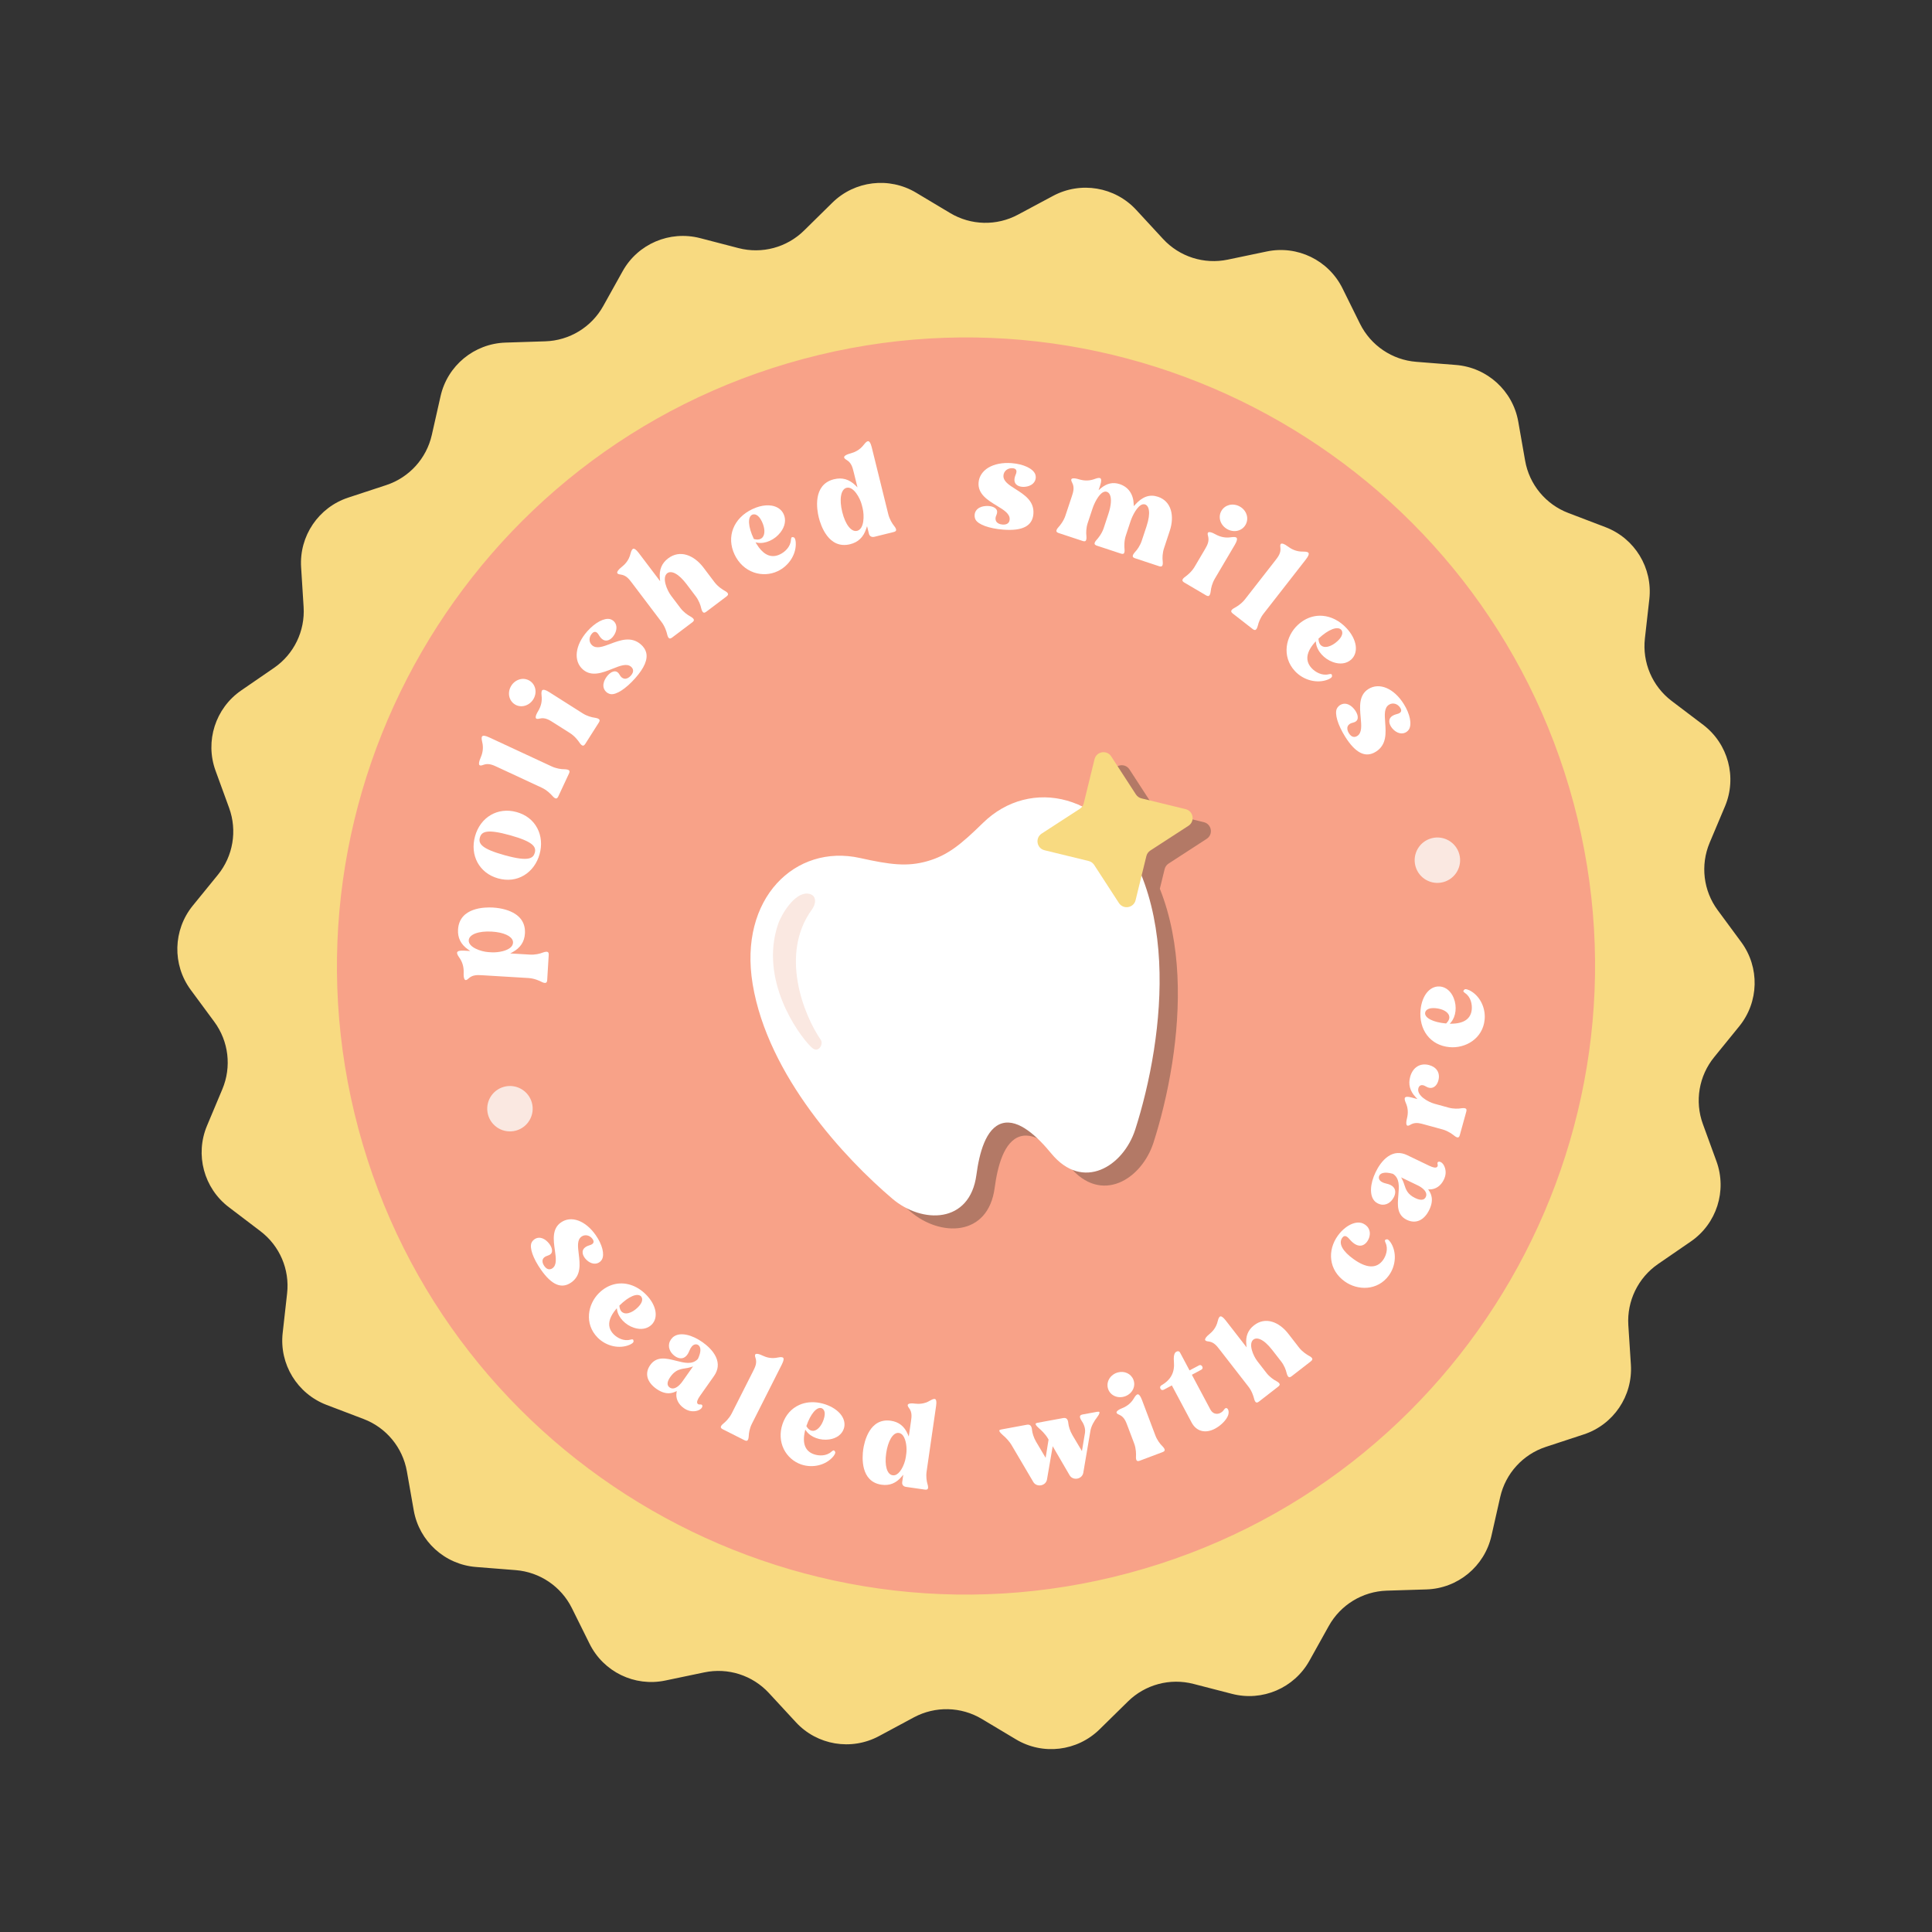 <svg xmlns="http://www.w3.org/2000/svg" width="100%" height="100%" viewBox="0 0 240 240" fill="none">
  <rect x="0" y="0" width="240" height="240" fill="#333333" stroke="none"/>
  <g clip-path="url(#clip0_14472_1735)">
    <path d="M197.012 99.366C208.398 141.858 183.146 185.549 140.614 196.945C98.082 208.342 54.376 183.128 42.99 140.636C31.604 98.144 56.848 54.455 99.38 43.059C141.912 31.663 185.626 56.873 197.012 99.366Z" fill="#F8A288"></path>
    <path d="M68.068 118.278C67.961 118.199 67.743 118.217 67.439 118.327C67.075 118.477 66.456 118.624 65.825 118.584L63.381 118.439L63.682 118.275C64.647 117.746 65.146 116.991 65.209 115.963C65.229 115.624 65.2 115.307 65.122 115.017C64.961 114.414 64.589 113.919 64.009 113.539C63.327 113.088 62.343 112.805 61.236 112.739C60.26 112.68 57.069 112.704 56.9 115.464C56.837 116.501 57.242 117.311 58.136 117.941L58.419 118.138L57.652 118.094C57.049 118.057 56.858 118.169 56.803 118.267C56.735 118.391 56.813 118.616 57.032 118.92C57.443 119.485 57.622 120.095 57.598 120.838C57.566 121.574 57.743 121.714 57.799 121.737C57.893 121.779 58.039 121.711 58.202 121.55C58.406 121.363 58.623 121.255 58.846 121.195C59.187 121.104 59.542 121.126 59.891 121.147L65.649 121.494C66.383 121.539 67.036 121.848 67.219 121.943C67.503 122.094 67.714 122.141 67.832 122.074C67.918 122.028 67.966 121.912 67.976 121.731L68.164 118.629C68.175 118.452 68.142 118.335 68.068 118.278ZM61.103 118.302L60.679 118.276C59.772 118.222 58.175 117.683 58.228 116.804C58.273 116.071 59.456 115.628 61.101 115.728C62.545 115.816 63.541 116.27 63.707 116.888C63.727 116.963 63.734 117.04 63.73 117.118C63.698 117.652 63.125 117.979 62.479 118.152C61.995 118.281 61.472 118.322 61.103 118.302Z" fill="white"></path>
    <path d="M66.748 102.887C66.231 101.897 65.338 101.201 64.169 100.877C61.848 100.231 59.678 101.492 59.013 103.874C58.347 106.266 59.548 108.47 61.87 109.116C63.039 109.44 64.162 109.306 65.12 108.724C66.035 108.168 66.715 107.239 67.031 106.104C67.344 104.977 67.246 103.835 66.748 102.887ZM66.432 105.938C66.386 106.103 66.317 106.248 66.208 106.365C66.097 106.483 65.948 106.572 65.744 106.627C65.205 106.771 64.279 106.679 62.659 106.23C59.833 105.442 59.397 104.809 59.613 104.04C59.824 103.28 60.523 102.969 63.351 103.754C66.202 104.549 66.645 105.178 66.432 105.938Z" fill="white"></path>
    <path d="M70.719 95.736C70.652 95.628 70.446 95.566 70.126 95.558C69.733 95.564 69.104 95.473 68.53 95.206L60.758 91.594C60.218 91.345 60.003 91.375 59.916 91.448C59.842 91.508 59.777 91.679 59.895 92.143C60.117 93.014 59.891 93.694 59.704 94.131C59.501 94.584 59.447 94.923 59.56 95.041C59.634 95.116 59.801 95.11 60.019 95.022C60.074 95.001 60.129 94.984 60.183 94.969C60.764 94.814 61.256 95.042 61.734 95.263L67.3 97.851C67.964 98.16 68.46 98.689 68.596 98.844C68.801 99.086 68.977 99.206 69.105 99.187C69.199 99.174 69.285 99.085 69.362 98.918L70.678 96.097C70.752 95.935 70.767 95.814 70.719 95.736Z" fill="white"></path>
    <path d="M65.811 84.577C65.441 84.343 65.004 84.275 64.578 84.385C64.152 84.504 63.773 84.772 63.523 85.168C62.999 85.991 63.188 87.017 63.954 87.501C64.698 87.973 65.722 87.698 66.236 86.889C66.486 86.493 66.58 86.036 66.498 85.603C66.416 85.172 66.172 84.807 65.811 84.577ZM73.907 89.163C73.516 89.117 72.904 88.948 72.369 88.607L68.218 85.973C67.71 85.652 67.489 85.657 67.392 85.717C67.274 85.791 67.233 86.025 67.276 86.397C67.361 87.092 67.224 87.715 66.842 88.351C66.456 88.979 66.545 89.187 66.582 89.234C66.645 89.316 66.805 89.323 67.026 89.266C67.708 89.101 68.211 89.421 68.697 89.73L70.807 91.066C71.426 91.459 71.848 92.049 71.964 92.22C72.137 92.487 72.294 92.627 72.424 92.626C72.52 92.628 72.615 92.548 72.714 92.393L74.382 89.768C74.48 89.618 74.508 89.498 74.47 89.415C74.419 89.299 74.222 89.212 73.907 89.163Z" fill="white"></path>
    <path d="M79.618 80.06C78.42 79.005 77.039 79.523 75.821 79.983C74.893 80.333 74.093 80.635 73.553 80.16C73.136 79.79 73.127 79.166 73.529 78.709C73.669 78.55 73.806 78.48 73.943 78.495C74.108 78.511 74.259 78.649 74.415 78.925C74.693 79.393 75.03 79.616 75.39 79.571C75.921 79.505 76.365 78.907 76.517 78.382C76.619 78.032 76.594 77.701 76.444 77.426C76.308 77.181 76.075 76.993 75.806 76.914C75.073 76.721 73.924 77.329 72.949 78.428C71.425 80.154 71.203 82.101 72.407 83.163C73.482 84.112 74.858 83.566 76.07 83.083C77.035 82.698 77.871 82.366 78.403 82.836C78.597 83.007 78.852 83.378 78.37 83.924C78.124 84.202 77.845 84.34 77.585 84.31C77.415 84.293 77.171 84.189 76.967 83.816C76.802 83.518 76.584 83.378 76.322 83.401C76.275 83.404 76.23 83.412 76.186 83.424C75.702 83.553 75.226 84.14 75.04 84.665C74.905 85.053 74.929 85.414 75.107 85.706C75.306 86.038 75.635 86.195 75.858 86.228C76.553 86.335 77.756 85.555 78.918 84.239C80.048 82.961 80.496 81.906 80.264 81.042C80.168 80.683 79.952 80.356 79.618 80.06Z" fill="white"></path>
    <path d="M90 73.375C89.819 73.272 89.196 72.901 88.753 72.314L87.38 70.498C86.797 69.728 86.073 69.177 85.334 68.944C84.513 68.684 83.704 68.829 82.998 69.363C82.204 69.963 81.868 70.778 81.97 71.855L82.004 72.199L79.347 68.69C78.988 68.216 78.784 68.143 78.675 68.165L78.664 68.168C78.572 68.193 78.438 68.319 78.327 68.77C78.117 69.644 77.598 70.138 77.226 70.434C76.835 70.739 76.629 71.015 76.673 71.172C76.703 71.275 76.853 71.347 77.087 71.37C77.781 71.454 78.141 71.93 78.49 72.391L82.187 77.277C82.63 77.861 82.82 78.56 82.867 78.762C82.934 79.073 83.034 79.26 83.154 79.304C83.244 79.336 83.362 79.298 83.508 79.187L85.993 77.311C86.135 77.203 86.205 77.101 86.199 77.011C86.19 76.885 86.039 76.734 85.76 76.576C85.409 76.395 84.897 76.024 84.514 75.518L83.376 74.014C82.828 73.29 82.198 71.731 82.893 71.204C83.145 71.015 83.508 71.033 83.915 71.257C84.341 71.49 84.816 71.944 85.29 72.569L86.426 74.073C86.808 74.579 87.028 75.173 87.107 75.562C87.182 75.869 87.285 76.058 87.404 76.1C87.492 76.13 87.607 76.09 87.749 75.982L90.232 74.108C90.38 73.996 90.449 73.892 90.442 73.799C90.433 73.671 90.278 73.523 90 73.375Z" fill="white"></path>
    <path d="M98.504 66.731C98.411 66.71 98.377 66.726 98.361 66.74C98.321 66.768 98.272 66.847 98.254 67.068C98.197 67.946 97.484 68.585 96.892 68.865C96.758 68.928 96.625 68.98 96.495 69.015C95.56 69.265 94.713 68.776 93.972 67.562L93.857 67.376L94.073 67.416C95.056 67.591 96.246 67.061 96.962 66.123C97.535 65.377 97.672 64.548 97.341 63.85C97.077 63.295 96.552 62.927 95.858 62.811C95.398 62.736 94.879 62.773 94.342 62.917C94.05 62.996 93.752 63.105 93.457 63.247C91.11 64.36 90.204 66.682 91.254 68.894C91.758 69.96 92.607 70.746 93.642 71.108C94.609 71.446 95.692 71.39 96.612 70.952C98.043 70.273 98.961 68.788 98.847 67.337C98.787 66.79 98.639 66.737 98.504 66.731ZM93.648 66.957L93.628 66.915C92.929 65.443 92.852 64.22 93.439 63.941C93.455 63.932 93.484 63.922 93.52 63.913C93.722 63.858 94.203 63.855 94.65 64.797C95.025 65.586 95.057 66.35 94.733 66.741C94.651 66.839 94.527 66.94 94.342 66.99C94.178 67.034 93.965 67.039 93.694 66.968L93.648 66.957Z" fill="white"></path>
    <path d="M111.071 65.33C110.817 65.024 110.495 64.477 110.342 63.865L108.289 55.556C108.146 54.979 107.987 54.831 107.877 54.808C107.782 54.789 107.608 54.846 107.32 55.228C106.782 55.946 106.11 56.198 105.653 56.325L105.634 56.331C104.967 56.509 104.871 56.706 104.859 56.781C104.847 56.886 104.956 57.014 105.158 57.131C105.762 57.481 105.905 58.06 106.042 58.62L106.519 60.542L106.271 60.298C105.491 59.534 104.619 59.283 103.608 59.533C103.587 59.537 103.564 59.543 103.54 59.549C100.932 60.248 101.478 63.346 101.711 64.283C101.945 65.232 102.919 68.269 105.604 67.605C106.607 67.359 107.259 66.73 107.602 65.687L107.709 65.361L107.939 66.288C107.977 66.447 108.061 66.569 108.181 66.638C108.301 66.707 108.45 66.724 108.615 66.684L110.996 66.095C111.175 66.054 111.28 65.983 111.31 65.894C111.352 65.773 111.268 65.577 111.071 65.33ZM107.162 63.147C107.367 63.977 107.38 65.699 106.488 65.938L106.473 65.942C105.758 66.118 105.018 65.181 104.629 63.612C104.234 62.021 104.451 60.787 105.154 60.599L105.167 60.596C106.023 60.384 106.843 61.854 107.06 62.737L107.162 63.147Z" fill="white"></path>
    <path d="M128.599 58.906C128.316 58.2 127.14 57.648 125.675 57.533C124.558 57.445 123.531 57.644 122.785 58.089C122.057 58.528 121.622 59.187 121.562 59.946C121.449 61.373 122.712 62.143 123.827 62.82C124.714 63.361 125.479 63.828 125.423 64.536C125.409 64.727 125.341 64.878 125.221 64.987C125.068 65.129 124.838 65.186 124.533 65.162C124.163 65.133 123.887 64.995 123.754 64.769C123.667 64.622 123.601 64.367 123.779 63.979C123.917 63.667 123.897 63.411 123.723 63.215C123.371 62.818 122.522 62.773 121.939 62.952C121.551 63.076 121.276 63.312 121.147 63.63C121.004 63.988 121.075 64.345 121.181 64.542C121.515 65.162 122.861 65.653 124.61 65.793C127.023 65.982 128.255 65.343 128.372 63.839C128.499 62.248 127.254 61.458 126.154 60.761C125.317 60.229 124.595 59.771 124.653 59.055C124.673 58.791 124.801 58.554 125.013 58.386C125.225 58.219 125.504 58.14 125.799 58.165C126.011 58.182 126.148 58.247 126.219 58.367C126.304 58.509 126.284 58.711 126.156 59.001C125.95 59.503 125.973 59.907 126.227 60.167C126.598 60.548 127.341 60.547 127.853 60.353C128.196 60.225 128.445 60.005 128.574 59.719C128.691 59.464 128.699 59.167 128.599 58.906Z" fill="white"></path>
    <path d="M143.839 61.708C142.822 61.372 141.921 61.686 141.006 62.697L140.844 62.875L140.834 62.635C140.788 61.381 140.171 60.497 139.092 60.14C138.254 59.864 137.484 60.037 136.736 60.669L136.469 60.896L136.669 60.295C136.857 59.725 136.799 59.51 136.718 59.433C136.615 59.335 136.378 59.353 136.029 59.487C135.374 59.737 134.739 59.756 134.028 59.541C133.322 59.323 133.142 59.459 133.105 59.507C133.041 59.585 133.07 59.746 133.182 59.944C133.508 60.563 133.321 61.129 133.141 61.675L132.352 64.049C132.124 64.746 131.654 65.299 131.515 65.454C131.298 65.685 131.202 65.873 131.233 65.998C131.255 66.091 131.357 66.165 131.53 66.222L134.485 67.199C134.656 67.254 134.777 67.253 134.851 67.198C134.948 67.118 134.987 66.907 134.958 66.588C134.907 66.198 134.922 65.564 135.122 64.965L135.716 63.175C135.932 62.516 136.464 61.431 137.037 61.145C137.198 61.064 137.353 61.047 137.499 61.096C137.648 61.146 137.773 61.261 137.86 61.431C138.1 61.908 138.038 62.78 137.692 63.828L137.101 65.617C136.872 66.309 136.401 66.866 136.262 67.02C136.043 67.254 135.942 67.444 135.975 67.566C135.997 67.656 136.098 67.731 136.277 67.791L139.218 68.762C139.395 68.82 139.522 68.82 139.594 68.763C139.692 68.682 139.724 68.473 139.688 68.154C139.668 67.945 139.624 67.223 139.854 66.526L140.445 64.737C140.67 64.062 141.278 62.831 141.928 62.657C142.034 62.629 142.139 62.627 142.246 62.664C142.696 62.812 143.012 63.614 142.424 65.389L141.83 67.179C141.631 67.782 141.265 68.301 140.989 68.585C140.78 68.821 140.684 69.011 140.718 69.135C140.741 69.224 140.837 69.297 141.008 69.352L143.964 70.329C144.137 70.386 144.263 70.386 144.337 70.326C144.437 70.245 144.469 70.035 144.435 69.723C144.384 69.331 144.401 68.695 144.601 68.095L145.315 65.932C145.619 65.02 145.663 64.109 145.445 63.368C145.202 62.548 144.647 61.974 143.839 61.708Z" fill="white"></path>
    <path d="M153.631 66.828C153.553 66.712 153.317 66.68 152.946 66.737C152.253 66.844 151.629 66.727 150.979 66.37C150.489 66.091 150.255 66.082 150.149 66.11C150.116 66.119 150.097 66.131 150.085 66.139C150.005 66.203 149.999 66.364 150.069 66.582C150.254 67.258 149.952 67.771 149.661 68.268L148.392 70.422C148.018 71.053 147.443 71.493 147.275 71.615C147.015 71.795 146.881 71.959 146.883 72.087C146.889 72.183 146.971 72.278 147.128 72.371L149.808 73.948C149.963 74.039 150.083 74.066 150.164 74.024C150.28 73.968 150.36 73.769 150.399 73.452C150.433 73.057 150.583 72.441 150.904 71.897L153.402 67.662C153.707 67.144 153.695 66.922 153.631 66.828ZM154.052 62.945C153.607 62.683 153.111 62.623 152.675 62.739C152.288 62.843 151.948 63.087 151.733 63.454C151.277 64.225 151.579 65.218 152.42 65.713C153.254 66.204 154.264 65.983 154.717 65.21C155.176 64.43 154.885 63.436 154.052 62.945Z" fill="white"></path>
    <path d="M162.561 68.702C162.518 68.614 162.364 68.513 161.886 68.522C160.988 68.544 160.375 68.173 159.99 67.89C159.498 67.518 159.265 67.508 159.173 67.533C159.156 67.537 159.144 67.543 159.134 67.548C159.045 67.603 159.015 67.767 159.052 68C159.149 68.69 158.781 69.16 158.428 69.615L154.655 74.451C154.207 75.026 153.577 75.393 153.394 75.492C153.111 75.638 152.956 75.783 152.945 75.91C152.936 76.004 153.005 76.11 153.15 76.222L155.604 78.134C155.746 78.243 155.86 78.282 155.947 78.254C156.067 78.213 156.172 78.027 156.254 77.717C156.338 77.332 156.567 76.741 156.957 76.242L162.226 69.487C162.592 69.018 162.611 68.801 162.561 68.702Z" fill="white"></path>
    <path d="M167.274 78.037C166.434 77.131 165.377 76.585 164.3 76.498C163.86 76.463 163.429 76.501 163.01 76.614C162.368 76.786 161.763 77.128 161.218 77.634C159.72 79.025 159.174 81.547 160.86 83.364C161.937 84.524 163.632 84.952 164.984 84.408C165.487 84.185 165.493 84.028 165.46 83.897C165.453 83.802 165.427 83.775 165.408 83.763C165.371 83.734 165.279 83.711 165.063 83.76C164.208 83.969 163.382 83.481 162.936 83.001C162.695 82.742 162.535 82.465 162.457 82.172C162.269 81.473 162.553 80.687 163.305 79.826L163.45 79.66L163.477 79.879C163.603 80.87 164.467 81.841 165.576 82.244C166.46 82.566 167.294 82.446 167.862 81.922C168.313 81.502 168.507 80.889 168.409 80.195C168.308 79.481 167.904 78.715 167.274 78.037ZM166.15 79.64C165.778 79.985 165.378 80.218 165.016 80.315C164.756 80.385 164.516 80.384 164.317 80.305C164.094 80.213 163.82 79.981 163.79 79.38L163.787 79.336L163.821 79.304C164.419 78.75 165.001 78.355 165.506 78.163C166.001 77.975 166.391 77.999 166.603 78.228C166.686 78.318 167.053 78.803 166.15 79.64Z" fill="white"></path>
    <path d="M174.383 87.453C173.159 85.504 171.356 84.739 169.99 85.591C168.775 86.35 168.91 87.822 169.028 89.12C169.123 90.155 169.202 91.049 168.6 91.426C168.434 91.529 168.261 91.567 168.098 91.529C167.901 91.485 167.723 91.335 167.566 91.086C167.369 90.772 167.317 90.466 167.417 90.225C167.485 90.067 167.651 89.863 168.069 89.773C168.4 89.696 168.597 89.53 168.652 89.272C168.758 88.753 168.293 88.044 167.801 87.685C167.466 87.448 167.115 87.366 166.782 87.453L166.776 87.455C166.406 87.554 166.165 87.824 166.07 88.025C165.769 88.662 166.176 90.035 167.106 91.522C167.418 92.02 167.729 92.432 168.041 92.763C168.352 93.092 168.663 93.337 168.972 93.496C169.62 93.829 170.257 93.791 170.918 93.378C172.273 92.53 172.165 91.059 172.072 89.761C171.999 88.774 171.938 87.921 172.548 87.539C173.021 87.244 173.621 87.412 173.946 87.928C174.058 88.108 174.089 88.257 174.035 88.386C173.972 88.538 173.797 88.642 173.488 88.716C172.961 88.854 172.648 89.107 172.591 89.467C172.506 89.992 172.95 90.59 173.41 90.883C173.72 91.081 174.048 91.151 174.356 91.082C174.629 91.023 174.869 90.85 175.021 90.618C175.415 89.969 175.16 88.698 174.383 87.453Z" fill="white"></path>
    <path d="M74.008 153.44C72.738 151.618 70.96 150.966 69.685 151.855C68.551 152.646 68.752 154.058 68.927 155.304C69.068 156.298 69.187 157.156 68.625 157.548C68.46 157.664 68.029 157.867 67.612 157.269C67.405 156.976 67.34 156.684 67.428 156.447C67.483 156.293 67.638 156.096 68.033 155.981C68.35 155.891 68.532 155.721 68.57 155.47C68.649 154.964 68.168 154.303 67.675 153.98C67.343 153.765 66.998 153.706 66.681 153.804C66.326 153.918 66.104 154.191 66.022 154.389C65.762 155.019 66.22 156.322 67.189 157.711C68.525 159.626 69.755 160.151 70.952 159.318C72.218 158.437 72.044 157.023 71.893 155.778C71.776 154.829 71.676 154.009 72.244 153.611C72.443 153.472 72.686 153.421 72.928 153.464C73.198 153.511 73.44 153.674 73.612 153.921C73.728 154.088 73.763 154.232 73.719 154.356C73.665 154.508 73.503 154.617 73.207 154.7C72.705 154.853 72.418 155.119 72.378 155.467C72.321 155.978 72.778 156.532 73.236 156.794C73.542 156.969 73.856 157.022 74.149 156.944L74.159 156.941C74.417 156.867 74.641 156.695 74.775 156.461C75.127 155.817 74.818 154.602 74.008 153.44Z" fill="white"></path>
    <path d="M80.263 160.829C79.07 159.623 77.582 159.193 76.223 159.557C75.575 159.731 74.956 160.086 74.412 160.624C73.007 162.009 72.558 164.459 74.238 166.158C75.312 167.246 76.96 167.609 78.244 167.042C78.724 166.812 78.726 166.66 78.691 166.537C78.68 166.445 78.655 166.42 78.636 166.407C78.599 166.381 78.511 166.362 78.302 166.418L78.29 166.421C77.478 166.639 76.673 166.194 76.229 165.748C75.975 165.489 75.808 165.21 75.728 164.913C75.552 164.256 75.807 163.507 76.49 162.673L76.622 162.512L76.655 162.719C76.809 163.671 77.671 164.584 78.754 164.939C79.616 165.221 80.416 165.083 80.947 164.558C81.828 163.689 81.54 162.119 80.263 160.829ZM79.228 162.41C78.863 162.77 78.466 163.013 78.108 163.109C77.877 163.171 77.661 163.173 77.481 163.106C77.263 163.025 76.992 162.807 76.944 162.229L76.941 162.185L76.973 162.154C77.533 161.603 78.082 161.204 78.563 161.005C79.034 160.809 79.411 160.818 79.624 161.034C79.653 161.064 79.718 161.141 79.752 161.267C79.813 161.494 79.771 161.875 79.228 162.41Z" fill="white"></path>
    <path d="M88.938 168.575C88.561 167.755 87.813 167.113 87.253 166.72C85.927 165.787 84.562 165.497 83.777 165.982C83.463 166.172 83.214 166.516 83.129 166.879C83.048 167.232 83.115 167.595 83.326 167.928C83.602 168.352 84.145 168.785 84.682 168.729C85.082 168.689 85.411 168.369 85.63 167.808C85.809 167.364 86.031 167.099 86.292 167.023C86.449 166.969 86.614 167.002 86.747 167.094C87.109 167.351 87.092 167.971 86.704 168.793L86.688 168.818C86.006 169.555 85.016 169.304 83.968 169.035C82.795 168.737 81.58 168.427 80.77 169.577C80.42 170.072 80.308 170.604 80.443 171.117C80.58 171.63 80.961 172.118 81.542 172.528C82.245 173.022 82.906 173.181 83.547 173.009C83.667 172.977 83.786 172.931 83.906 172.876L84.07 172.799L84.042 172.978C83.916 173.721 84.245 174.428 84.943 174.919C85.409 175.246 85.886 175.369 86.402 175.291C87.033 175.188 87.278 174.84 87.25 174.627C87.235 174.512 87.138 174.452 86.991 174.467C86.767 174.498 86.673 174.401 86.637 174.343C86.529 174.167 86.635 173.857 86.962 173.393L88.694 170.938C89.228 170.18 89.311 169.385 88.938 168.575ZM84.763 171.624C84.648 171.792 84.241 172.325 83.768 172.452C83.742 172.459 83.719 172.463 83.693 172.467C83.508 172.501 83.338 172.463 83.188 172.357C83.021 172.24 82.933 172.081 82.929 171.888C82.925 171.653 83.038 171.377 83.275 171.041C83.704 170.432 84.139 170.201 84.568 170.086C84.753 170.037 84.937 170.01 85.121 169.981C85.351 169.946 85.587 169.91 85.819 169.832L86.095 169.738L84.763 171.624Z" fill="white"></path>
    <path d="M97.302 168.679C97.244 168.607 97.081 168.538 96.629 168.636C95.781 168.825 95.131 168.587 94.717 168.392C94.36 168.219 94.075 168.147 93.921 168.188C93.89 168.197 93.863 168.208 93.844 168.227C93.767 168.295 93.77 168.456 93.847 168.67C94.068 169.307 93.81 169.82 93.56 170.317L90.89 175.596C90.566 176.232 90.043 176.692 89.891 176.816C89.649 177.007 89.529 177.173 89.542 177.297C89.55 177.388 89.637 177.475 89.795 177.554L92.475 178.906C92.629 178.984 92.746 179 92.823 178.957C92.93 178.894 92.995 178.699 93.012 178.393C93.019 178.015 93.126 177.411 93.403 176.864L97.13 169.486C97.389 168.973 97.368 168.765 97.302 168.679Z" fill="white"></path>
    <path d="M104.49 175.77C104.077 175.211 103.382 174.747 102.534 174.46C101.614 174.148 100.68 174.103 99.851 174.325C99.662 174.376 99.478 174.441 99.303 174.52C98.313 174.956 97.589 175.778 97.207 176.896C96.843 177.976 96.903 179.091 97.375 180.037C97.819 180.92 98.607 181.608 99.537 181.924C100.986 182.414 102.622 182 103.518 180.918C103.844 180.495 103.776 180.36 103.688 180.266C103.638 180.188 103.603 180.177 103.582 180.173C103.536 180.168 103.449 180.189 103.288 180.331C102.659 180.9 101.734 180.864 101.134 180.663C100.028 180.29 99.642 179.326 99.988 177.8L100.034 177.594L100.157 177.764C100.721 178.548 101.9 178.977 103.028 178.81C103.926 178.673 104.58 178.194 104.819 177.486C105.011 176.925 104.893 176.315 104.49 175.77ZM102.317 176.336C102.068 177.072 101.631 177.596 101.181 177.717C101.143 177.727 101.105 177.735 101.068 177.741C100.835 177.765 100.496 177.693 100.194 177.198L100.171 177.161L100.184 177.119C100.692 175.63 101.459 174.73 102.053 174.929C102.13 174.956 102.271 175.026 102.364 175.215C102.496 175.479 102.479 175.856 102.317 176.336Z" fill="white"></path>
    <path d="M116.192 173.812C116.113 173.759 115.938 173.747 115.542 173.984C114.796 174.434 114.106 174.414 113.65 174.363C112.972 174.274 112.813 174.418 112.776 174.482C112.725 174.572 112.774 174.721 112.916 174.904C113.327 175.436 113.246 176.002 113.166 176.553L112.891 178.447L112.759 178.14C112.34 177.173 111.652 176.632 110.658 176.489C108.013 176.11 107.368 179.121 107.232 180.053C107.099 180.986 106.866 184.057 109.509 184.437C110.494 184.579 111.307 184.255 111.994 183.445L112.208 183.193L112.076 184.105C112.053 184.262 112.083 184.401 112.166 184.507C112.248 184.613 112.377 184.68 112.537 184.705L114.879 185.041C115.055 185.066 115.173 185.044 115.233 184.975C115.314 184.882 115.311 184.678 115.224 184.384C115.11 184.02 115.018 183.416 115.106 182.809L116.288 174.631C116.37 174.062 116.28 173.872 116.192 173.812ZM112.579 180.607L112.521 181.013C112.451 181.507 112.245 182.078 111.986 182.507C111.736 182.919 111.461 183.171 111.177 183.247C111.082 183.272 110.986 183.278 110.888 183.263C110.187 183.163 109.863 182.056 110.087 180.509C110.192 179.783 110.399 179.133 110.665 178.681C110.959 178.188 111.305 177.955 111.664 178.005C111.863 178.035 112.035 178.147 112.179 178.34C112.562 178.851 112.684 179.895 112.579 180.607Z" fill="white"></path>
    <path d="M136.571 175.415C136.542 175.365 136.433 175.353 136.282 175.38L134.488 175.71C134.316 175.743 134.211 175.805 134.172 175.894C134.118 176.021 134.187 176.235 134.369 176.51C134.524 176.73 134.876 177.318 134.783 177.981L134.402 180.261L133.22 178.273C132.9 177.728 132.747 177.154 132.71 176.799C132.688 176.515 132.612 176.323 132.485 176.227C132.382 176.146 132.241 176.125 132.054 176.16L128.889 176.742C128.749 176.768 128.664 176.811 128.65 176.867C128.635 176.914 128.65 177.063 129.059 177.419C129.236 177.566 129.854 178.105 130.217 178.762L130.256 178.833L129.893 181.095L128.71 179.103C128.391 178.56 128.237 177.986 128.2 177.629C128.178 177.345 128.102 177.153 127.974 177.057C127.872 176.978 127.731 176.955 127.544 176.99L124.379 177.574C124.24 177.6 124.155 177.643 124.14 177.697C124.125 177.744 124.14 177.893 124.549 178.249C124.917 178.554 125.418 179.068 125.707 179.592L128.354 184.086C128.542 184.417 128.92 184.581 129.315 184.509C129.713 184.439 130.005 184.146 130.063 183.773L130.77 179.657L132.866 183.254C133.051 183.585 133.429 183.749 133.825 183.677C134.222 183.604 134.514 183.314 134.572 182.941L135.446 177.796C135.534 177.175 135.935 176.491 136.282 176.061C136.644 175.587 136.587 175.441 136.571 175.415Z" fill="white"></path>
    <path d="M140.803 171.412C140.515 170.649 139.691 170.266 138.871 170.486C138.812 170.501 138.754 170.519 138.694 170.542C138.271 170.703 137.93 171.004 137.737 171.389C137.547 171.773 137.524 172.2 137.673 172.593C137.819 172.98 138.116 173.281 138.513 173.442C138.913 173.603 139.366 173.603 139.789 173.443C140.664 173.114 141.11 172.221 140.803 171.412ZM144.391 179.645C144.119 179.385 143.745 178.899 143.528 178.327L141.852 173.886C141.645 173.342 141.472 173.217 141.363 173.208C141.343 173.207 141.323 173.207 141.302 173.213C141.18 173.246 141.034 173.402 140.88 173.666C140.539 174.255 140.073 174.653 139.411 174.925C138.748 175.186 138.697 175.398 138.697 175.456C138.696 175.556 138.814 175.657 139.02 175.737C139.64 176.006 139.845 176.543 140.04 177.063L140.893 179.321C141.142 179.982 141.129 180.681 141.118 180.883C141.096 181.188 141.136 181.389 141.237 181.461C141.31 181.516 141.431 181.513 141.597 181.45L144.408 180.391C144.57 180.329 144.662 180.253 144.68 180.167C144.709 180.047 144.608 179.866 144.391 179.645Z" fill="white"></path>
    <path d="M152.401 174.931C152.291 174.882 152.168 174.942 152.066 175.1C151.902 175.362 151.54 175.644 151.132 175.629C150.905 175.622 150.582 175.52 150.34 175.064L148.058 170.779L149.226 170.155C149.307 170.113 149.36 170.051 149.381 169.978C149.403 169.907 149.391 169.829 149.349 169.75C149.304 169.663 149.239 169.606 149.165 169.583C149.094 169.562 149.015 169.572 148.939 169.615L147.769 170.237L146.584 168.011C146.494 167.844 146.333 167.806 146.137 167.91C146.038 167.962 145.739 168.123 145.827 169.142C145.946 170.484 145.461 171.4 144.252 172.107C144.11 172.208 144.073 172.356 144.158 172.513C144.244 172.675 144.403 172.722 144.563 172.637L145.571 172.101L148.025 176.707C148.619 177.821 149.735 178.114 150.94 177.471C151.698 177.068 152.386 176.354 152.573 175.775C152.7 175.362 152.583 175.018 152.401 174.931Z" fill="white"></path>
    <path d="M162.593 168.414C162.417 168.319 161.81 167.966 161.376 167.406L160.029 165.67C159.458 164.935 158.75 164.411 158.036 164.197C157.241 163.955 156.463 164.105 155.787 164.631C155.027 165.217 154.713 166.006 154.824 167.044L154.862 167.377L152.256 164.023C151.903 163.57 151.704 163.502 151.6 163.525L151.593 163.527C151.501 163.552 151.374 163.676 151.272 164.113C151.079 164.957 150.584 165.441 150.23 165.735C149.855 166.033 149.661 166.302 149.705 166.452C149.734 166.55 149.881 166.619 150.109 166.639C150.78 166.711 151.132 167.164 151.473 167.605L155.101 172.275C155.534 172.832 155.726 173.506 155.774 173.701C155.845 173.999 155.942 174.178 156.059 174.219C156.144 174.25 156.26 174.21 156.4 174.103L158.774 172.259C158.91 172.155 158.974 172.057 158.969 171.968C158.959 171.847 158.81 171.705 158.538 171.557C158.199 171.386 157.699 171.032 157.324 170.551L156.208 169.113C155.909 168.727 155.64 168.188 155.51 167.703C155.343 167.086 155.41 166.638 155.706 166.407C156.108 166.097 156.93 166.271 158.038 167.695L159.153 169.13C159.529 169.617 159.747 170.187 159.827 170.56C159.904 170.855 160.004 171.035 160.121 171.076C160.205 171.103 160.316 171.064 160.453 170.96L162.825 169.12C162.965 169.01 163.032 168.909 163.024 168.818C163.013 168.693 162.863 168.555 162.593 168.414Z" fill="white"></path>
    <path d="M172.744 154.332C172.437 153.899 172.29 153.922 172.174 153.978C172.084 154.004 172.062 154.033 172.054 154.053C172.034 154.094 172.029 154.186 172.117 154.381C172.476 155.149 172.171 156.022 171.799 156.536C171.398 157.091 170.869 157.353 170.224 157.312C169.621 157.275 168.917 156.968 168.131 156.401C167.458 155.917 166.993 155.445 166.747 154.995C166.494 154.531 166.491 154.107 166.735 153.766C166.817 153.652 166.903 153.584 166.995 153.559C167.019 153.553 167.041 153.551 167.065 153.549C167.236 153.542 167.411 153.664 167.669 153.969C168.187 154.571 168.702 154.829 169.164 154.719C169.669 154.6 170.008 154.067 170.123 153.595C170.217 153.212 170.166 152.847 169.976 152.542C169.779 152.227 169.43 151.983 169.066 151.905C168.812 151.847 168.529 151.862 168.239 151.94C167.534 152.128 166.774 152.69 166.197 153.489C165.532 154.408 165.241 155.475 165.372 156.494C165.51 157.566 166.088 158.494 167.041 159.18C168.644 160.334 171.136 160.369 172.537 158.431C173.431 157.191 173.517 155.506 172.744 154.332Z" fill="white"></path>
    <path d="M179.487 145.045C179.284 144.439 178.902 144.26 178.694 144.318C178.584 144.352 178.54 144.456 178.578 144.599C178.645 144.815 178.566 144.924 178.513 144.97C178.357 145.104 178.034 145.049 177.521 144.803L174.814 143.502C173.978 143.097 173.179 143.147 172.441 143.647C171.695 144.153 171.181 144.995 170.884 145.613C170.18 147.072 170.118 148.465 170.724 149.163C170.965 149.441 171.344 149.628 171.716 149.652C172.078 149.674 172.423 149.548 172.719 149.287C173.091 148.944 173.429 148.337 173.287 147.817C173.182 147.43 172.814 147.16 172.223 147.034C171.756 146.932 171.459 146.757 171.341 146.511C171.268 146.364 171.269 146.197 171.337 146.05C171.418 145.887 171.568 145.775 171.78 145.718C172.081 145.637 172.506 145.667 173.024 145.815L173.049 145.826C173.887 146.379 173.801 147.395 173.708 148.47C173.604 149.678 173.496 150.925 174.762 151.535C175.31 151.798 175.856 151.823 176.34 151.603C176.823 151.385 177.242 150.931 177.551 150.289C177.864 149.642 177.948 149.064 177.807 148.538C177.748 148.315 177.651 148.105 177.511 147.901L177.407 147.751L177.588 147.752C178.342 147.755 178.988 147.314 179.358 146.543C179.607 146.031 179.649 145.542 179.487 145.045ZM177.115 148.697C177.032 148.867 176.909 148.972 176.745 149.016C176.512 149.079 176.195 149.017 175.801 148.825C175.32 148.594 175.032 148.329 174.839 148.047C174.645 147.766 174.549 147.469 174.453 147.177C174.381 146.958 174.306 146.73 174.19 146.516L174.053 146.257L176.135 147.261C176.327 147.354 176.686 147.55 176.934 147.837C177.185 148.126 177.247 148.422 177.115 148.697Z" fill="white"></path>
    <path d="M182.124 137.747C182.042 137.654 181.84 137.63 181.531 137.674C181.162 137.742 180.548 137.757 179.957 137.596L178.202 137.113C177.405 136.897 175.949 136.077 176.198 135.177C176.246 135.004 176.342 134.884 176.479 134.829C176.65 134.761 176.867 134.804 177.122 134.959C177.434 135.154 177.743 135.198 178.017 135.086C178.341 134.954 178.586 134.618 178.693 134.166C178.91 133.275 178.467 132.564 177.542 132.31C176.432 132.006 175.505 132.576 175.177 133.766C174.92 134.7 175.141 135.526 175.853 136.288L176.081 136.533L175.378 136.341C174.818 136.187 174.614 136.252 174.544 136.336C174.455 136.439 174.484 136.666 174.629 136.996C174.905 137.616 174.953 138.23 174.782 138.922C174.604 139.611 174.745 139.779 174.792 139.811C174.872 139.871 175.024 139.834 175.211 139.715C175.337 139.64 175.463 139.588 175.585 139.556C176.033 139.436 176.466 139.554 176.886 139.671L179.211 140.307C179.895 140.496 180.453 140.92 180.606 141.044C180.842 141.242 181.025 141.321 181.146 141.291C181.233 141.263 181.301 141.164 181.347 140.992L182.145 138.097C182.189 137.93 182.184 137.812 182.124 137.747Z" fill="white"></path>
    <path d="M182.522 123.011C182.038 122.794 181.922 122.89 181.851 122.997C181.786 123.066 181.782 123.101 181.785 123.123C181.789 123.169 181.83 123.248 182.008 123.371C182.707 123.851 182.886 124.758 182.828 125.389C182.72 126.551 181.872 127.149 180.306 127.168L180.095 127.173L180.233 127.012C180.864 126.282 181.011 125.035 180.583 123.978C180.245 123.137 179.624 122.614 178.88 122.545C178.679 122.527 178.481 122.544 178.291 122.595C177.919 122.694 177.574 122.922 177.285 123.265C176.839 123.797 176.546 124.58 176.465 125.472C176.355 126.659 176.641 127.769 177.271 128.598C177.928 129.459 178.895 129.972 180.072 130.08C182.039 130.26 184.206 129.026 184.428 126.647C184.568 125.125 183.784 123.63 182.522 123.011ZM179.674 127.107L179.642 127.139L179.598 127.135C178.031 126.991 176.974 126.455 177.032 125.829C177.041 125.745 177.104 125.415 177.592 125.285C177.775 125.236 178.02 125.215 178.341 125.244C179.182 125.322 179.833 125.671 179.999 126.133C180.079 126.353 180.086 126.7 179.674 127.107Z" fill="white"></path>
    <path d="M149.548 102.135L144.066 100.797C143.783 100.728 143.537 100.554 143.378 100.31L140.306 95.58C139.76 94.74 138.473 94.958 138.235 95.932L136.894 101.41C136.859 101.553 136.796 101.687 136.711 101.805C132.558 99.779 127.827 100.469 124.376 103.846C121.634 106.528 119.986 107.88 117.472 108.597C114.958 109.314 112.846 109.036 109.101 108.204C101.074 106.42 94.001 113.204 95.766 123.867C97.657 135.291 107.254 145.542 113.125 150.533C116.798 153.654 122.751 153.682 123.563 147.553C123.911 144.933 124.71 141.745 126.764 141.159C128.817 140.573 131.178 142.859 132.856 144.902C136.78 149.68 141.822 146.515 143.295 141.925C143.388 141.635 143.482 141.331 143.576 141.022C143.602 140.936 143.627 140.849 143.653 140.762C143.732 140.498 143.811 140.227 143.89 139.95C143.907 139.889 143.924 139.83 143.941 139.769C144.035 139.436 144.127 139.094 144.219 138.745C144.241 138.661 144.262 138.576 144.284 138.491C144.359 138.203 144.433 137.909 144.506 137.611C144.527 137.521 144.549 137.433 144.571 137.343C144.66 136.971 144.748 136.593 144.834 136.207C144.847 136.145 144.86 136.082 144.874 136.019C144.947 135.685 145.018 135.346 145.088 135.003C145.109 134.9 145.13 134.797 145.15 134.692C145.311 133.881 145.46 133.045 145.596 132.188C145.604 132.139 145.613 132.09 145.621 132.04C145.622 132.025 145.624 132.01 145.626 131.995C146.678 125.205 146.797 117.208 144.079 110.402L144.676 107.964C144.745 107.681 144.92 107.435 145.165 107.276L149.899 104.204C150.741 103.658 150.522 102.372 149.548 102.135Z" fill="#B37966"></path>
    <path d="M141.621 138.331C141.638 138.27 141.656 138.211 141.673 138.149C141.766 137.817 141.859 137.475 141.95 137.125C141.972 137.042 141.994 136.956 142.016 136.872C142.09 136.583 142.164 136.29 142.237 135.991C142.259 135.902 142.281 135.814 142.303 135.723C142.392 135.351 142.479 134.973 142.565 134.587C142.579 134.525 142.592 134.462 142.605 134.4C142.679 134.066 142.75 133.727 142.819 133.383C142.84 133.28 142.861 133.177 142.882 133.073C143.043 132.261 143.192 131.425 143.327 130.569C143.335 130.519 143.344 130.471 143.352 130.421C143.354 130.405 143.355 130.39 143.357 130.375C144.424 123.491 144.538 115.362 141.701 108.495C137.572 98.506 127.984 96.476 122.107 102.226C119.366 104.909 117.717 106.26 115.204 106.977C112.69 107.694 110.577 107.416 106.832 106.584C98.806 104.8 91.733 111.584 93.497 122.248C95.389 133.671 104.985 143.923 110.857 148.913C114.53 152.035 120.483 152.063 121.295 145.934C121.642 143.313 122.441 140.126 124.495 139.54C126.549 138.954 128.91 141.24 130.588 143.282C134.512 148.06 139.554 144.895 141.027 140.305C141.12 140.015 141.213 139.712 141.307 139.402C141.333 139.317 141.359 139.23 141.385 139.143C141.464 138.878 141.542 138.608 141.621 138.331Z" fill="white"></path>
    <path fill-rule="evenodd" clip-rule="evenodd" d="M96.658 114.799C94.31 121.698 99.092 128.393 100.695 129.994C100.905 130.203 101.164 130.428 101.457 130.382C101.933 130.309 102.236 129.58 101.964 129.183C99.823 126.058 96.836 118.545 100.846 113.003C101.462 112.153 101.431 111.109 100.34 111.007C98.71 110.854 97.074 113.575 96.658 114.799Z" fill="#FAE8E1"></path>
    <path d="M147.631 102.585L142.896 105.657C142.652 105.815 142.477 106.061 142.407 106.344L141.067 111.823C140.828 112.796 139.541 113.015 138.995 112.174L135.923 107.445C135.764 107.201 135.518 107.026 135.235 106.957L129.753 105.62C128.779 105.382 128.56 104.096 129.402 103.55L134.136 100.478C134.381 100.32 134.556 100.074 134.625 99.791L135.966 94.312C136.204 93.339 137.492 93.12 138.038 93.961L141.109 98.69C141.268 98.934 141.514 99.109 141.798 99.178L147.28 100.515C148.254 100.753 148.472 102.039 147.631 102.585Z" fill="#F8DA81"></path>
    <path d="M214.29 100.152C215.794 96.561 214.68 92.404 211.582 90.046L207.65 87.067C205.257 85.244 203.998 82.305 204.335 79.312L204.887 74.415C205.314 70.544 203.078 66.874 199.434 65.484L194.828 63.726C192.019 62.658 189.974 60.189 189.457 57.229L188.602 52.368C187.926 48.541 184.741 45.645 180.858 45.336L175.936 44.947C172.944 44.716 170.29 42.923 168.948 40.225L166.764 35.809C165.032 32.322 161.166 30.439 157.353 31.241L152.52 32.251C149.577 32.869 146.525 31.898 144.484 29.689L141.136 26.064C138.49 23.204 134.247 22.495 130.816 24.333L126.46 26.663C123.814 28.088 120.611 28.011 118.032 26.466L113.797 23.933C110.453 21.935 106.179 22.445 103.402 25.174L99.886 28.636C97.742 30.748 94.651 31.576 91.738 30.82L86.962 29.579C83.185 28.607 79.228 30.301 77.34 33.702L74.938 38.013C73.477 40.64 70.742 42.308 67.731 42.4L62.8 42.558C58.903 42.683 55.582 45.419 54.728 49.218L53.641 54.03C52.978 56.964 50.821 59.331 47.963 60.267L43.273 61.809C39.569 63.021 37.155 66.587 37.406 70.471L37.715 75.389C37.91 78.394 36.508 81.274 34.033 82.97L29.964 85.768C26.755 87.977 25.445 92.077 26.773 95.73L28.464 100.367C29.489 103.191 28.96 106.349 27.061 108.679L23.944 112.507C21.491 115.53 21.381 119.829 23.694 122.965L26.62 126.93C28.409 129.353 28.788 132.529 27.619 135.306L25.712 139.85C24.208 143.44 25.322 147.598 28.42 149.955L32.344 152.937C34.744 154.758 36.004 157.697 35.664 160.683L35.115 165.587C34.679 169.46 36.924 173.128 40.56 174.519L45.173 176.276C47.983 177.344 50.02 179.815 50.544 182.772L51.397 187.626C52.075 191.462 55.26 194.357 59.141 194.658L64.064 195.047C67.058 195.285 69.711 197.079 71.043 199.771L73.237 204.192C74.961 207.682 78.835 209.563 82.649 208.761L87.481 207.751C90.424 207.132 93.476 208.104 95.517 210.314L98.865 213.937C101.503 216.8 105.747 217.509 109.185 215.669L113.532 213.333C116.187 211.914 119.39 211.991 121.97 213.536L126.205 216.069C129.54 218.069 133.815 217.558 136.597 214.821L140.115 211.365C142.26 209.254 145.35 208.426 148.263 209.182L153.038 210.416C156.808 211.397 160.766 209.703 162.662 206.3L165.064 201.989C166.524 199.361 169.259 197.694 172.262 197.597L177.201 197.444C181.091 197.32 184.412 194.585 185.273 190.784L186.36 185.972C187.023 183.038 189.18 180.671 192.038 179.734L196.728 178.193C200.432 176.981 202.838 173.417 202.595 169.531L202.276 164.607C202.092 161.607 203.493 158.727 205.966 157.024L210.035 154.226C213.246 152.024 214.556 147.925 213.226 144.264L211.538 139.634C210.505 136.813 211.042 133.653 212.94 131.323L216.05 127.497C218.511 124.472 218.613 120.175 216.307 117.036L213.379 113.064C211.592 110.648 211.213 107.473 212.374 104.698L214.29 100.152ZM195.48 99.776C206.622 141.359 181.825 184.262 140.203 195.414C98.581 206.567 55.664 181.808 44.522 140.225C33.38 98.643 58.173 55.74 99.79 44.589C141.407 33.438 184.338 58.194 195.48 99.776Z" fill="#F8DA81"></path>
    <path d="M64.079 140.452C65.585 140.048 66.478 138.501 66.075 136.997C65.672 135.492 64.124 134.599 62.618 135.003C61.112 135.406 60.218 136.953 60.622 138.458C61.025 139.962 62.572 140.855 64.079 140.452Z" fill="#FAE8E1"></path>
    <path d="M179.287 109.581C180.793 109.178 181.687 107.631 181.284 106.126C180.881 104.622 179.333 103.729 177.827 104.133C176.321 104.536 175.427 106.083 175.831 107.588C176.234 109.092 177.781 109.985 179.287 109.581Z" fill="#FAE8E1"></path>
  </g>
  <defs>
    <clipPath id="clip0_14472_1735">
      <rect width="196" height="194" fill="white" transform="translate(0.234 51.669) rotate(-15)"></rect>
    </clipPath>
  </defs>
</svg>